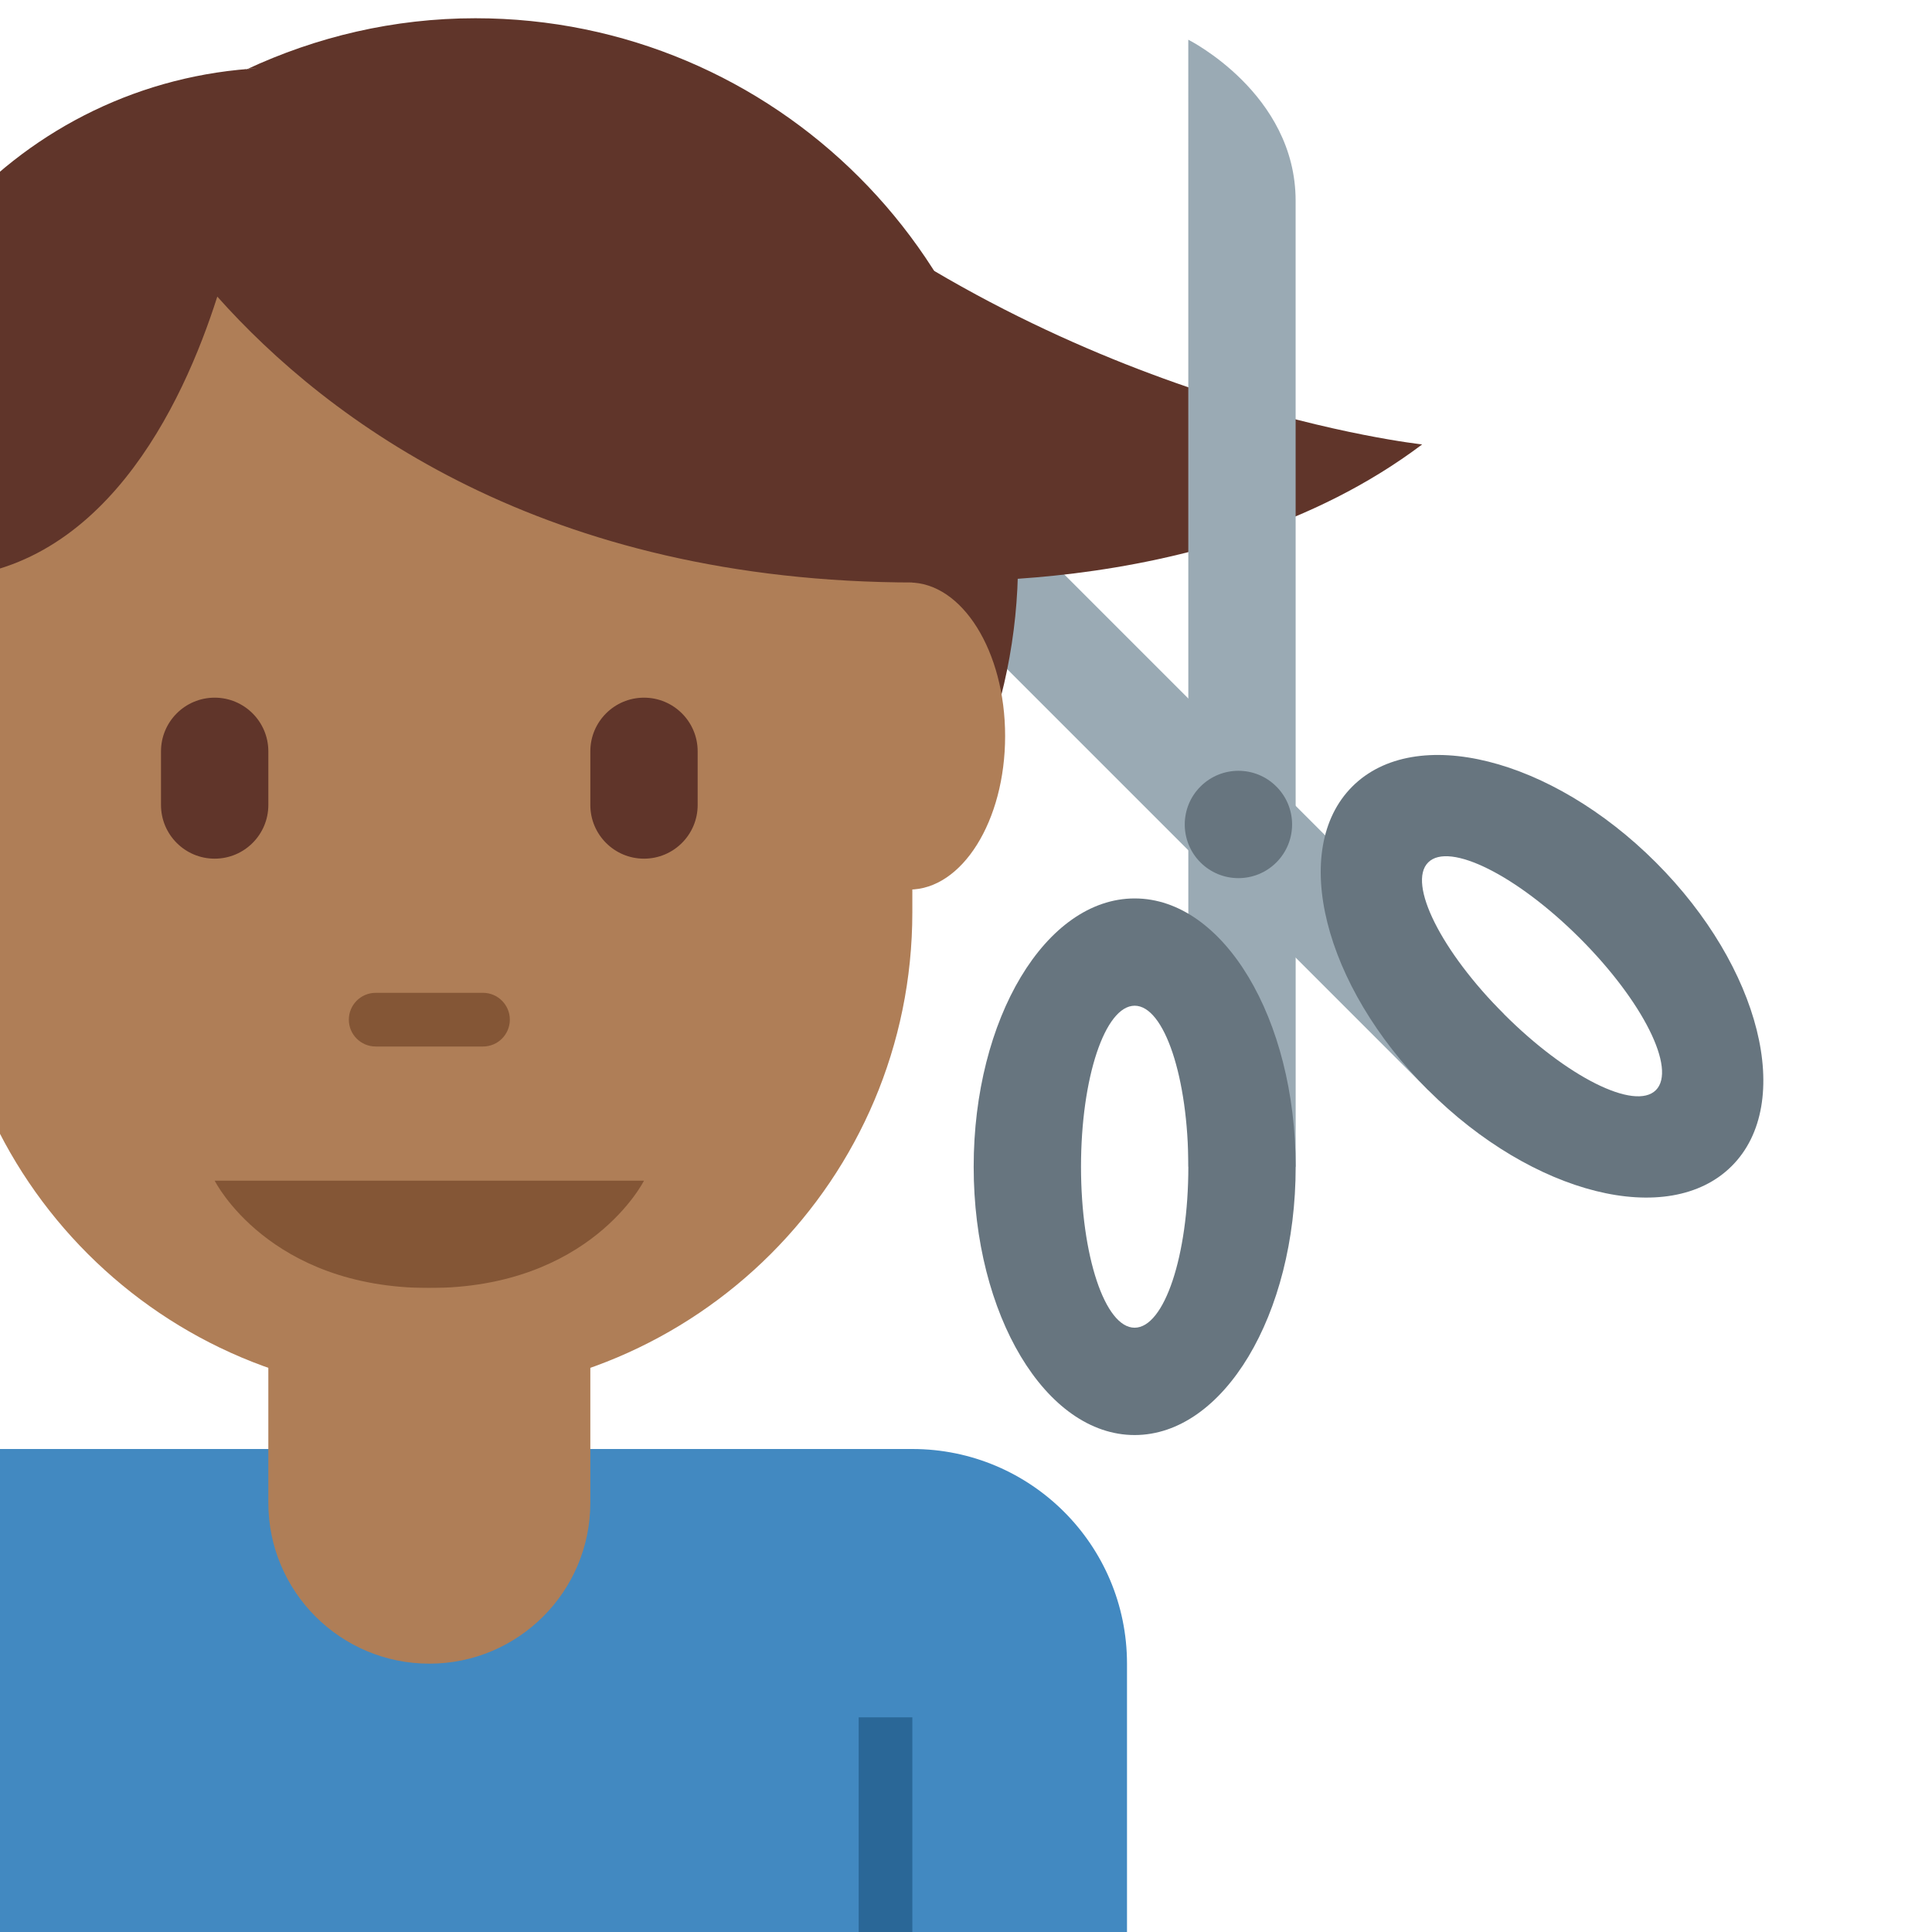 <?xml version="1.0" encoding="UTF-8" standalone="no"?><svg xmlns:dc="http://purl.org/dc/elements/1.1/" xmlns:cc="http://creativecommons.org/ns#" xmlns:rdf="http://www.w3.org/1999/02/22-rdf-syntax-ns#" xmlns:svg="http://www.w3.org/2000/svg" xmlns="http://www.w3.org/2000/svg" viewBox="0 0 45 45" style="enable-background:new 0 0 45 45;" xml:space="preserve" version="1.1" id="svg2"><defs id="defs6"><clipPath id="clipPath16" clipPathUnits="userSpaceOnUse"><path id="path18" d="M 0,0 36,0 36,36 0,36 0,0 Z"/></clipPath><clipPath id="clipPath80" clipPathUnits="userSpaceOnUse"><path id="path82" d="M 0,36 36,36 36,0 0,0 0,36 Z"/></clipPath></defs><g transform="matrix(1.25,0,0,-1.25,0,45)" id="g10"><g id="g12"><g clip-path="url(#clipPath16)" id="g14"><g transform="translate(28.026,17.101)" id="g20"><path id="path22" style="fill:#9aaab4;fill-opacity:1;fill-rule:nonzero;stroke:none" d="m 0,0 -14.849,14.849 c 0,0 -0.707,-2.121 0.707,-3.535 C -12.728,9.9 -1.414,-1.414 -1.414,-1.414 L 0,0 Z"/></g><g transform="translate(26.612,19.93)" id="g24"><path id="path26" style="fill:#67757f;fill-opacity:1;fill-rule:nonzero;stroke:none" d="M 0,0 C 0.391,0.391 1.657,-0.243 2.828,-1.414 4,-2.586 4.633,-3.852 4.243,-4.243 3.852,-4.633 2.586,-4 1.414,-2.828 0.243,-1.657 -0.391,-0.391 0,0 M 5.657,-5.657 C 6.829,-4.485 6.195,-1.952 4.243,0 2.29,1.952 -0.242,2.586 -1.414,1.414 -2.586,0.242 -1.952,-2.29 0,-4.243 1.952,-6.195 4.485,-6.829 5.657,-5.657"/></g><g transform="translate(8.859,35.66)" id="g28"><path id="path30" style="fill:#60352a;fill-opacity:1;fill-rule:nonzero;stroke:none" d="m 0,0 c -1.527,0 -2.969,-0.348 -4.266,-0.954 -0.225,0.019 0.913,0.035 0.684,0.035 -4.5,0 -8.146,-3.647 -8.146,-8.147 0,-3.564 2.293,-6.586 5.482,-7.691 1.854,-2.12 3.208,-3.466 6.246,-3.466 5.584,0 10.111,4.527 10.111,10.112 C 10.111,-4.527 5.584,0 0,0"/></g><g transform="translate(-1,31)" id="g32"><path id="path34" style="fill:#af7e57;fill-opacity:1;fill-rule:nonzero;stroke:none" d="m 0,0 0,-12 c 0,-4.971 4.029,-9 9,-9 4.971,0 9,4.029 9,9 L 18,0 0,0 Z"/></g><g transform="translate(4,14)" id="g36"><path id="path38" style="fill:#845636;fill-opacity:1;fill-rule:nonzero;stroke:none" d="M 0,0 4,0 8,0 C 8,0 7,-2 4,-2 1,-2 0,0 0,0"/></g><g transform="translate(4,20)" id="g40"><path id="path42" style="fill:#60352a;fill-opacity:1;fill-rule:nonzero;stroke:none" d="m 0,0 c -0.552,0 -1,0.448 -1,1 l 0,1 C -1,2.552 -0.552,3 0,3 0.552,3 1,2.552 1,2 L 1,1 C 1,0.448 0.552,0 0,0"/></g><g transform="translate(12,20)" id="g44"><path id="path46" style="fill:#60352a;fill-opacity:1;fill-rule:nonzero;stroke:none" d="m 0,0 c -0.552,0 -1,0.448 -1,1 l 0,1 C -1,2.552 -0.552,3 0,3 0.552,3 1,2.552 1,2 L 1,1 C 1,0.448 0.552,0 0,0"/></g><g transform="translate(9,16.5)" id="g48"><path id="path50" style="fill:#845636;fill-opacity:1;fill-rule:nonzero;stroke:none" d="M 0,0 -2,0 C -2.276,0 -2.5,0.224 -2.5,0.5 -2.5,0.776 -2.276,1 -2,1 L 0,1 C 0.276,1 0.5,0.776 0.5,0.5 0.5,0.224 0.276,0 0,0"/></g><g transform="translate(0.847,22.285)" id="g52"><path id="path54" style="fill:#af7e57;fill-opacity:1;fill-rule:nonzero;stroke:none" d="m 0,0 c 0,-1.58 -0.801,-2.861 -1.788,-2.861 -0.988,0 -1.788,1.281 -1.788,2.861 0,1.58 0.8,2.861 1.788,2.861 C -0.801,2.861 0,1.58 0,0"/></g><g transform="translate(18.729,22.285)" id="g56"><path id="path58" style="fill:#af7e57;fill-opacity:1;fill-rule:nonzero;stroke:none" d="m 0,0 c 0,-1.58 -0.8,-2.861 -1.788,-2.861 -0.988,0 -1.788,1.281 -1.788,2.861 0,1.58 0.8,2.861 1.788,2.861 C -0.8,2.861 0,1.58 0,0"/></g><g transform="translate(17,9)" id="g60"><path id="path62" style="fill:#4289c1;fill-opacity:1;fill-rule:nonzero;stroke:none" d="m 0,0 -1,0 -16,0 -1,0 c -2.209,0 -4,-1.791 -4,-4 l 0,-5 5,0 16,0 5,0 0,5 C 4,-1.791 2.209,0 0,0"/></g><path id="path64" style="fill:#2a6797;fill-opacity:1;fill-rule:nonzero;stroke:none" d="m 17,0 -1,0 0,4 1,0 0,-4 z"/><path id="path66" style="fill:#2a6797;fill-opacity:1;fill-rule:nonzero;stroke:none" d="M 0,0 -1,0 -1,4 0,4 0,0 Z"/><g transform="translate(5,12)" id="g68"><path id="path70" style="fill:#af7e57;fill-opacity:1;fill-rule:nonzero;stroke:none" d="m 0,0 0,-4 c 0,-1.657 1.343,-3 3,-3 1.657,0 3,1.343 3,3 L 6,0 0,0 Z"/></g><g transform="translate(-1.25,25.221)" id="g72"><path id="path74" style="fill:#60352a;fill-opacity:1;fill-rule:nonzero;stroke:none" d="M 0,0 0.232,5.842 3.423,7.987 18.25,5.967 18.312,-0.075 C 11.386,-0.075 7.361,2.939 5.299,5.252 4.655,3.229 3.135,0 0,0"/></g></g></g><g id="g76"><g clip-path="url(#clipPath80)" id="g78"><g transform="translate(16.59,25.21)" id="g84"><path id="path86" style="fill:#60352a;fill-opacity:1;fill-rule:nonzero;stroke:none" d="m 0,0 c 0,0 5.848,-0.553 9.91,2.509 0,0 -6.437,0.688 -12.031,5.281 C -5.567,10.62 0,0 0,0"/></g><g transform="translate(22.143,14.26)" id="g88"><path id="path90" style="fill:#9aaab4;fill-opacity:1;fill-rule:nonzero;stroke:none" d="m 0,0 -0.001,21 c 0,0 2,-1 2,-3 C 1.999,15.999 2,0 2,0 L 0,0 Z"/></g><g transform="translate(22.143,14.26)" id="g92"><path id="path94" style="fill:#67757f;fill-opacity:1;fill-rule:nonzero;stroke:none" d="M 0,0 C 0,-1.657 -0.448,-3 -1.001,-3 -1.554,-3.001 -2,-1.657 -2,0 c 0,1.657 0.447,2.999 1,3 0.552,0 0.999,-1.343 1,-3 m 2,0 c -10e-4,2.761 -1.343,4.999 -3,4.999 -1.657,0 -3.001,-2.238 -3,-5 C -4,-2.761 -2.658,-5 -1.001,-5 0.657,-5 2,-2.762 2,0"/></g><g transform="translate(22.369,19.93)" id="g96"><path id="path98" style="fill:#67757f;fill-opacity:1;fill-rule:nonzero;stroke:none" d="m 0,0 c -0.39,0.39 -0.391,1.023 0,1.414 0.391,0.391 1.024,0.391 1.414,0 C 1.805,1.024 1.805,0.391 1.414,0 1.023,-0.391 0.39,-0.39 0,0"/></g></g></g></g></svg>
